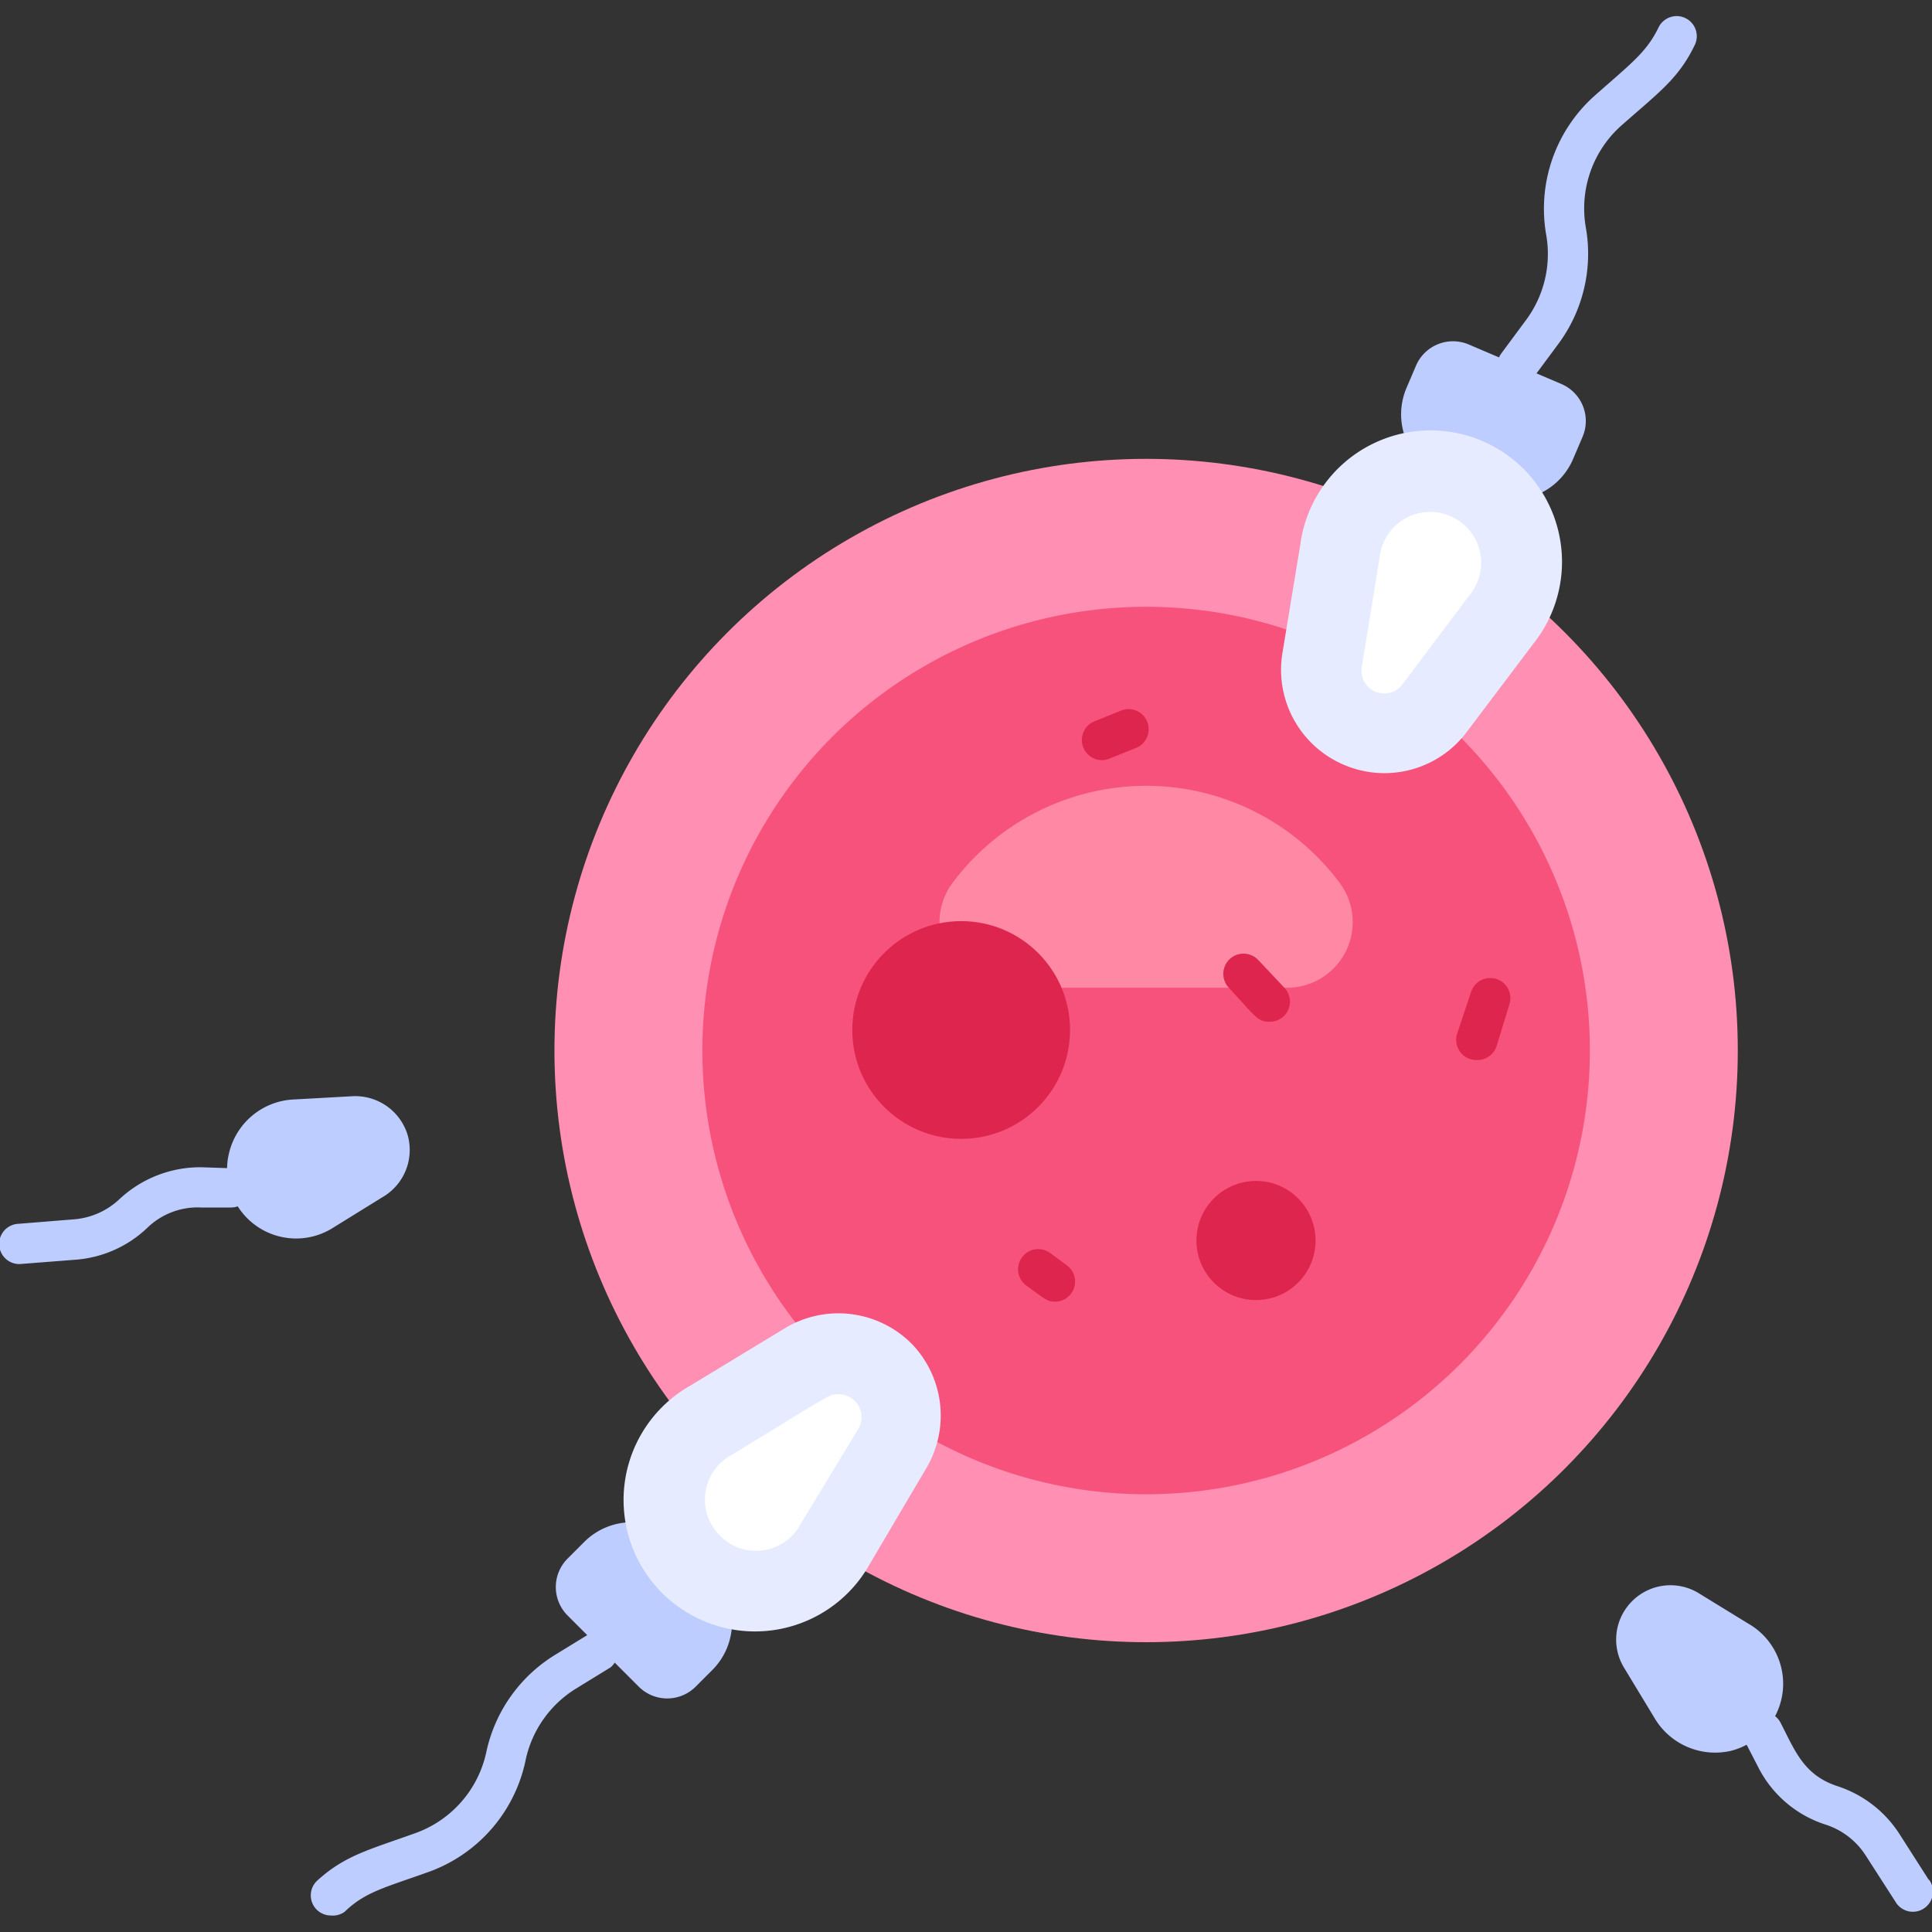 <svg xmlns="http://www.w3.org/2000/svg" viewBox="0 0 96 96"><rect x="0" y="0" width="96" height="96" fill="#333333" stroke="none"/><defs><style>.cls-1{fill:#becdff;}.cls-2{fill:#ff8fb3;}.cls-3{fill:#f7527b;}.cls-4{fill:#ff89a4;}.cls-5{fill:#de254e;}.cls-6{fill:#e6ebff;}.cls-7{fill:#fff;}</style></defs><title>Reproduction</title><g id="Reproduction"><path class="cls-1" d="M31.13,76.49h2.29a3.34,3.34,0,0,1,3.34,3.34V81a2,2,0,0,1-2,2h-5a2,2,0,0,1-2-2v-1.2A3.34,3.34,0,0,1,31.13,76.49Z" transform="translate(65.85 0.54) rotate(45)"/><circle class="cls-2" cx="56.95" cy="52.2" r="29.4"/><circle class="cls-3" cx="56.95" cy="52.2" r="22.05"/><path class="cls-4" d="M63.94,49.08a3.26,3.26,0,0,0,2.65-5.18,12,12,0,0,0-19.28,0A3.26,3.26,0,0,0,50,49.08Z"/><circle class="cls-5" cx="47.76" cy="51.18" r="5.41"/><circle class="cls-5" cx="62.41" cy="61.64" r="2.96"/><path class="cls-5" d="M63.06,50.77c-.58,0-.71-.3-2-1.69a1,1,0,1,1,1.46-1.38l1.3,1.38A1,1,0,0,1,63.06,50.77Z"/><path class="cls-5" d="M54.77,37.77a1,1,0,0,1-.38-1.93l1.31-.53a1,1,0,0,1,1.3.54,1,1,0,0,1-.54,1.31C55,37.74,55,37.77,54.77,37.77Z"/><path class="cls-5" d="M52.43,64.68c-.4,0-.53-.15-1.43-.8a1,1,0,1,1,1.18-1.62l.84.62A1,1,0,0,1,52.43,64.68Z"/><path class="cls-5" d="M73.41,52.67a1,1,0,0,1-1-1.32l.69-2.07a1,1,0,0,1,1.27-.63,1,1,0,0,1,.63,1.26L74.36,52A1,1,0,0,1,73.41,52.67Z"/><path class="cls-6" d="M45.28,66.75A5.14,5.14,0,0,0,39,66l-4.68,2.84a6.53,6.53,0,1,0,8.89,8.89L46,73A5.13,5.13,0,0,0,45.28,66.75Z"/><path class="cls-7" d="M35.75,76.28a2.52,2.52,0,0,1,.63-4c5-3.06,4.83-3,5.27-3a1.14,1.14,0,0,1,1,1.72l-2.84,4.68A2.51,2.51,0,0,1,35.75,76.28Z"/><path class="cls-1" d="M16.45,95.18a1,1,0,0,1-.68-1.74c1.37-1.24,2.52-1.51,4.89-2.36a5.5,5.5,0,0,0,3.5-4,7.51,7.51,0,0,1,3.42-4.85l1.76-1.08a1,1,0,0,1,1,1.7L28.63,83.9a5.51,5.51,0,0,0-2.51,3.55A7.52,7.52,0,0,1,21.34,93c-2.2.79-3.19,1-4.22,2A1,1,0,0,1,16.45,95.18Z"/><path class="cls-1" d="M72.85,17.83h2.29a3.34,3.34,0,0,1,3.34,3.34v1.2a2,2,0,0,1-2,2h-5a2,2,0,0,1-2-2v-1.2A3.34,3.34,0,0,1,72.85,17.83Z" transform="translate(133.77 69.54) rotate(-156.9)"/><path class="cls-6" d="M66.77,38a5.11,5.11,0,0,0,6.12-1.64L76.18,32a6.53,6.53,0,1,0-11.57-4.93l-.89,5.4A5.13,5.13,0,0,0,66.77,38Z"/><path class="cls-7" d="M67.67,33.12l.88-5.4A2.53,2.53,0,1,1,73,29.6L69.69,34A1.13,1.13,0,0,1,67.67,33.12Z"/><path class="cls-1" d="M75.4,19.15a1,1,0,0,1-.8-1.59l1.23-1.66a5.51,5.51,0,0,0,1-4.23,7.52,7.52,0,0,1,2.38-6.89C81,3.19,81.79,2.63,82.4,1.39a1,1,0,1,1,1.8.87c-.8,1.65-1.77,2.33-3.66,4a5.51,5.51,0,0,0-1.74,5.05,7.52,7.52,0,0,1-1.36,5.77l-1.23,1.66A1,1,0,0,1,75.4,19.15Z"/><path class="cls-1" d="M81.1,79.56h0a2.69,2.69,0,0,0-.4,3.31l1.49,2.46A3.5,3.5,0,0,0,86,87a3.44,3.44,0,0,0,.86-6.33L84.4,79.16A2.69,2.69,0,0,0,81.1,79.56Z"/><path class="cls-1" d="M20.25,56.38h0a2.72,2.72,0,0,0-2.73-1.91l-2.88.16a3.47,3.47,0,0,0-3.24,2.59A3.43,3.43,0,0,0,16.56,61L19,59.49A2.71,2.71,0,0,0,20.25,56.38Z"/><path class="cls-1" d="M95.84,93.41l-1.47-2.3a5.79,5.79,0,0,0-3.05-2.35c-1.69-.55-2.12-1.75-2.84-3.15a1,1,0,0,0-1.34-.44,1,1,0,0,0-.44,1.35l.67,1.3a5.7,5.7,0,0,0,3.33,2.84,3.72,3.72,0,0,1,2,1.53l1.48,2.3a1,1,0,1,0,1.68-1.08Z"/><path class="cls-1" d="M11.47,58.05,10,58a5.88,5.88,0,0,0-4.07,1.59,3.72,3.72,0,0,1-2.28,1l-2.73.22a1,1,0,0,0,.08,2l2.81-.22a5.79,5.79,0,0,0,3.51-1.58A3.59,3.59,0,0,1,10,60l1.48,0a1,1,0,0,0,1-1A1,1,0,0,0,11.47,58.05Z"/></g></svg>